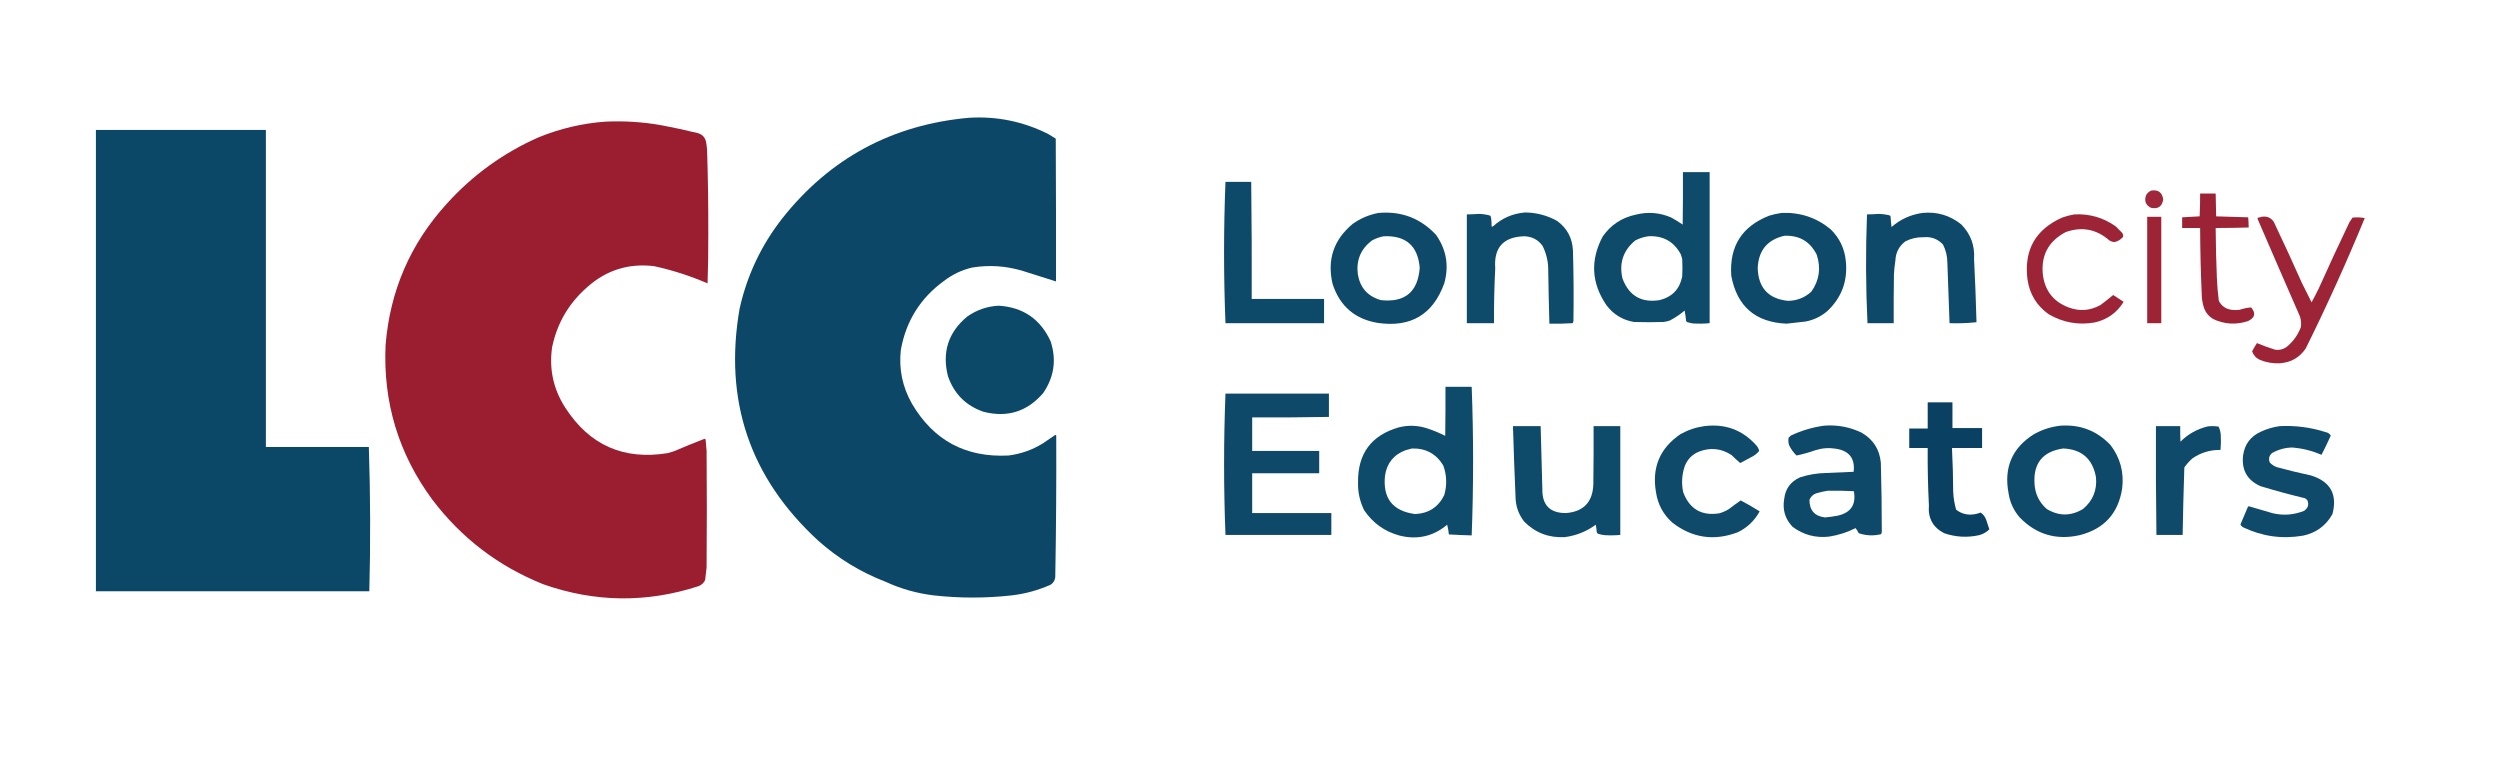 <?xml version="1.0" encoding="UTF-8"?>
<!DOCTYPE svg PUBLIC "-//W3C//DTD SVG 1.1//EN" "http://www.w3.org/Graphics/SVG/1.1/DTD/svg11.dtd">
<svg xmlns="http://www.w3.org/2000/svg" version="1.1" width="5148px" height="1573px" style="shape-rendering:geometricPrecision; text-rendering:geometricPrecision; image-rendering:optimizeQuality; fill-rule:evenodd; clip-rule:evenodd" xmlns:xlink="http://www.w3.org/1999/xlink">
<g><path style="opacity:0.996" fill="#0b4767" d="M 1995.5,242.5 C 2052.92,239.066 2107.25,250.233 2158.5,276C 2163.67,279.167 2168.83,282.333 2174,285.5C 2174.5,383.499 2174.67,481.499 2174.5,579.5C 2151.88,572.239 2129.22,565.072 2106.5,558C 2072,547.469 2037,545.136 2001.5,551C 1980.53,555.987 1961.53,564.987 1944.5,578C 1895.54,613.33 1865.71,660.83 1855,720.5C 1850.63,759.974 1858.29,796.974 1878,831.5C 1922.36,906.938 1988.52,942.438 2076.5,938C 2102.01,934.83 2125.68,926.497 2147.5,913C 2155.83,907.333 2164.17,901.667 2172.5,896C 2173.45,895.383 2174.28,895.549 2175,896.5C 2175.43,993.84 2174.76,1091.17 2173,1188.5C 2172.23,1195.22 2169.06,1200.39 2163.5,1204C 2137.98,1215.38 2111.31,1222.71 2083.5,1226C 2029.83,1231.99 1976.17,1231.99 1922.5,1226C 1888.03,1221.8 1855.03,1212.47 1823.5,1198C 1771.76,1177.99 1725.42,1149.65 1684.5,1113C 1543.96,983.73 1490.13,824.564 1523,635.5C 1538.44,566.639 1567.77,504.639 1611,449.5C 1709.13,325.709 1837.3,256.709 1995.5,242.5 Z"/></g>
<g><path style="opacity:0.997" fill="#9a1d30" d="M 1246.5,250.5 C 1285.46,248.649 1324.13,251.149 1362.5,258C 1387.31,262.702 1411.97,268.035 1436.5,274C 1446.11,276.611 1451.95,282.778 1454,292.5C 1454.93,297.799 1455.6,303.133 1456,308.5C 1457.9,366.981 1458.73,425.481 1458.5,484C 1458.66,517.25 1458.16,550.417 1457,583.5C 1421.35,568.061 1384.52,556.228 1346.5,548C 1294.28,541.854 1248.61,556.187 1209.5,591C 1171.52,623.995 1147.36,665.162 1137,714.5C 1130.35,759.554 1139.35,801.22 1164,839.5C 1213.86,916.837 1284.36,948.004 1375.5,933C 1379.79,931.512 1384.12,930.178 1388.5,929C 1409.16,920.085 1430,911.585 1451,903.5C 1451.95,903.905 1452.61,904.572 1453,905.5C 1453.61,913.171 1454.28,920.838 1455,928.5C 1455.67,1008.5 1455.67,1088.5 1455,1168.5C 1454.19,1177.2 1453.19,1185.87 1452,1194.5C 1449.11,1200.39 1444.61,1204.56 1438.5,1207C 1331.39,1241.84 1224.72,1240.51 1118.5,1203C 1026.2,1166.04 950.031,1107.87 890,1028.5C 820.586,934.222 788.586,828.222 794,710.5C 803.065,598.755 845.065,501.755 920,419.5C 973.187,360.659 1036.02,315.159 1108.5,283C 1152.9,264.825 1198.9,253.992 1246.5,250.5 Z"/></g>
<g><path style="opacity:0.997" fill="#0b4767" d="M 197.5,267.5 C 314.167,267.5 430.833,267.5 547.5,267.5C 547.5,485.167 547.5,702.833 547.5,920.5C 618.167,920.5 688.833,920.5 759.5,920.5C 762.763,1019.5 763.096,1118.5 760.5,1217.5C 572.833,1217.5 385.167,1217.5 197.5,1217.5C 197.5,900.833 197.5,584.167 197.5,267.5 Z"/></g>
<g><path style="opacity:0.984" fill="#0b4767" d="M 3465.5,354.5 C 3483.83,354.5 3502.17,354.5 3520.5,354.5C 3520.5,458.167 3520.5,561.833 3520.5,665.5C 3508.87,666.603 3497.2,666.769 3485.5,666C 3481.42,665.313 3477.42,664.313 3473.5,663C 3472.87,662.25 3472.37,661.416 3472,660.5C 3471.29,653.451 3470.29,646.451 3469,639.5C 3459.61,647.448 3449.44,654.282 3438.5,660C 3434.28,661.472 3429.94,662.472 3425.5,663C 3405.17,663.667 3384.83,663.667 3364.5,663C 3341.09,658.912 3322.26,647.412 3308,628.5C 3277.08,583.237 3274.42,536.237 3300,487.5C 3316.62,463.257 3339.45,448.09 3368.5,442C 3393.56,435.704 3417.9,437.704 3441.5,448C 3449.58,452.457 3457.42,457.291 3465,462.5C 3465.5,426.502 3465.67,390.502 3465.5,354.5 Z M 3394.5,486.5 C 3424.58,484.951 3446.75,497.285 3461,523.5C 3462.2,526.774 3463.2,530.107 3464,533.5C 3464.67,545.5 3464.67,557.5 3464,569.5C 3458.79,595.376 3443.29,611.542 3417.5,618C 3379.93,623.963 3354.43,609.13 3341,573.5C 3333.7,541.729 3342.53,515.563 3367.5,495C 3376.15,490.613 3385.15,487.78 3394.5,486.5 Z"/></g>
<g><path style="opacity:0.987" fill="#0b4767" d="M 2523.5,374.5 C 2541.17,374.5 2558.83,374.5 2576.5,374.5C 2577.48,454.82 2577.81,535.153 2577.5,615.5C 2627.17,615.5 2676.83,615.5 2726.5,615.5C 2726.5,632.167 2726.5,648.833 2726.5,665.5C 2658.83,665.5 2591.17,665.5 2523.5,665.5C 2519.61,568.491 2519.61,471.491 2523.5,374.5 Z"/></g>
<g><path style="opacity:0.953" fill="#9a1d30" d="M 4429.5,392.5 C 4444.03,390.041 4452.36,396.041 4454.5,410.5C 4452.39,425.097 4444.06,430.93 4429.5,428C 4418.61,422.692 4415.11,414.192 4419,402.5C 4421.35,397.916 4424.85,394.583 4429.5,392.5 Z"/></g>
<g><path style="opacity:0.97" fill="#9a1d30" d="M 4530.5,398.5 C 4541.17,398.5 4551.83,398.5 4562.5,398.5C 4562.71,414.17 4563.04,429.837 4563.5,445.5C 4585.51,446.051 4607.51,446.718 4629.5,447.5C 4630.09,454.485 4630.42,461.485 4630.5,468.5C 4607.84,469.136 4585.17,469.47 4562.5,469.5C 4562.73,503.847 4563.56,538.181 4565,572.5C 4565.59,588.258 4566.93,603.925 4569,619.5C 4574.52,630.194 4583.35,636.36 4595.5,638C 4600.83,638.667 4606.17,638.667 4611.5,638C 4619.36,635.366 4627.36,633.699 4635.5,633C 4645.58,644.777 4643.58,654.11 4629.5,661C 4604.94,669.298 4580.94,667.965 4557.5,657C 4548.83,651.998 4542.67,644.831 4539,635.5C 4536.15,627.409 4534.48,619.076 4534,610.5C 4531.86,563.524 4530.7,516.524 4530.5,469.5C 4518.17,469.5 4505.83,469.5 4493.5,469.5C 4493.5,462.167 4493.5,454.833 4493.5,447.5C 4505.5,446.833 4517.5,446.167 4529.5,445.5C 4530.24,429.845 4530.58,414.178 4530.5,398.5 Z"/></g>
<g><path style="opacity:0.984" fill="#0b4767" d="M 3140.5,437.5 C 3163.98,437.716 3185.98,443.549 3206.5,455C 3226.86,469.87 3237.69,490.036 3239,515.5C 3240.44,564.159 3240.77,612.826 3240,661.5C 3239.6,662.872 3239.1,664.205 3238.5,665.5C 3222.51,666.499 3206.51,666.833 3190.5,666.5C 3189.42,627.862 3188.59,589.196 3188,550.5C 3187.28,534.599 3183.28,519.599 3176,505.5C 3166.64,493.237 3154.14,486.904 3138.5,486.5C 3095.65,487.851 3075.81,509.851 3079,552.5C 3077.05,590.142 3076.22,627.809 3076.5,665.5C 3057.83,665.5 3039.17,665.5 3020.5,665.5C 3020.5,590.833 3020.5,516.167 3020.5,441.5C 3028.51,441.433 3036.51,441.099 3044.5,440.5C 3052.68,440.522 3060.68,441.689 3068.5,444C 3069.7,445.353 3070.37,447.019 3070.5,449C 3071.27,454.81 3071.6,460.643 3071.5,466.5C 3072.55,466.649 3073.55,466.483 3074.5,466C 3093.26,449.023 3115.26,439.523 3140.5,437.5 Z"/></g>
<g><path style="opacity:0.982" fill="#0b4767" d="M 2838.5,438.5 C 2885.48,434.32 2924.98,449.32 2957,483.5C 2978.48,513.996 2984.15,547.329 2974,583.5C 2950.89,647.524 2905.39,674.691 2837.5,665C 2790.03,657.207 2758.87,630.374 2744,584.5C 2732.49,534.696 2746.32,493.53 2785.5,461C 2801.59,449.618 2819.26,442.118 2838.5,438.5 Z M 2849.5,486.5 C 2895.06,484.586 2919.72,506.253 2923.5,551.5C 2919.72,601.22 2893.06,623.387 2843.5,618C 2816.41,610.237 2800.57,592.404 2796,564.5C 2792.45,535.438 2802.28,512.271 2825.5,495C 2833.16,490.837 2841.16,488.004 2849.5,486.5 Z"/></g>
<g><path style="opacity:0.982" fill="#0b4767" d="M 3668.5,438.5 C 3706.59,436.807 3740.25,447.973 3769.5,472C 3788.17,490.177 3798.67,512.344 3801,538.5C 3804.88,578.543 3792.38,612.376 3763.5,640C 3750.53,651.319 3735.53,658.652 3718.5,662C 3705.34,663.583 3692.17,665.083 3679,666.5C 3614.58,663.739 3576.58,630.739 3565,567.5C 3560.97,507.051 3587.13,465.885 3643.5,444C 3651.83,441.508 3660.16,439.675 3668.5,438.5 Z M 3674.5,485.5 C 3705.23,484.272 3727.4,497.272 3741,524.5C 3750.04,551.812 3746.37,577.145 3730,600.5C 3716.39,612.989 3700.22,619.322 3681.5,619.5C 3641.34,615.163 3620.67,592.663 3619.5,552C 3621.02,515.665 3639.36,493.498 3674.5,485.5 Z"/></g>
<g><path style="opacity:0.982" fill="#0b4767" d="M 3958.5,438.5 C 3988.5,435.494 4015.17,443.328 4038.5,462C 4057.96,481.702 4066.8,505.535 4065,533.5C 4067.22,576.826 4068.88,620.159 4070,663.5C 4051.74,665.479 4033.24,666.146 4014.5,665.5C 4012.83,623.851 4011.33,582.184 4010,540.5C 4009.88,527.388 4006.88,515.055 4001,503.5C 3990.21,492.009 3976.87,487.009 3961,488.5C 3947.77,488.146 3935.27,490.98 3923.5,497C 3910.5,506.833 3903.66,520 3903,536.5C 3901.42,546.107 3900.42,555.774 3900,565.5C 3899.5,598.832 3899.33,632.165 3899.5,665.5C 3881.5,665.5 3863.5,665.5 3845.5,665.5C 3841.97,590.864 3841.64,516.197 3844.5,441.5C 3852.34,441.455 3860.18,441.122 3868,440.5C 3875.79,440.625 3883.46,441.625 3891,443.5C 3891.95,443.905 3892.61,444.572 3893,445.5C 3893.46,452.852 3894.13,460.185 3895,467.5C 3913.32,451.562 3934.49,441.895 3958.5,438.5 Z"/></g>
<g><path style="opacity:0.967" fill="#9a1d30" d="M 4271.5,441.5 C 4302.75,439.893 4331.09,448.06 4356.5,466C 4360.67,470.167 4364.83,474.333 4369,478.5C 4371.46,481.07 4372.46,484.07 4372,487.5C 4367.23,493.293 4361.23,496.96 4354,498.5C 4350.24,498.135 4346.74,496.968 4343.5,495C 4316.88,471.743 4286.88,466.077 4253.5,478C 4217.29,497.241 4201.79,527.407 4207,568.5C 4211.99,600.157 4229.49,621.657 4259.5,633C 4282.29,641.563 4304.29,639.896 4325.5,628C 4334.31,621.357 4342.98,614.524 4351.5,607.5C 4358.75,612.042 4365.92,616.709 4373,621.5C 4359.31,643.806 4339.47,657.973 4313.5,664C 4279.74,669.914 4248.07,664.248 4218.5,647C 4193.97,629.48 4179.47,605.647 4175,575.5C 4167.39,515.164 4191.22,472.664 4246.5,448C 4254.76,445.019 4263.09,442.853 4271.5,441.5 Z"/></g>
<g><path style="opacity:0.972" fill="#9a1d30" d="M 4421.5,446.5 C 4431.17,446.5 4440.83,446.5 4450.5,446.5C 4450.5,519.5 4450.5,592.5 4450.5,665.5C 4440.83,665.5 4431.17,665.5 4421.5,665.5C 4421.5,592.5 4421.5,519.5 4421.5,446.5 Z"/></g>
<g><path style="opacity:0.966" fill="#9a1d30" d="M 4656.5,446.5 C 4667.26,444.468 4675.76,447.801 4682,456.5C 4701.88,498.261 4721.21,540.261 4740,582.5C 4746.67,595.833 4753.33,609.167 4760,622.5C 4765.26,612.99 4770.26,603.324 4775,593.5C 4795.47,547.896 4816.47,502.563 4838,457.5C 4840.29,454.42 4842.46,451.253 4844.5,448C 4852.87,447.262 4861.21,447.595 4869.5,449C 4832.16,539.851 4791.66,629.351 4748,717.5C 4735.48,736.015 4717.98,746.182 4695.5,748C 4680.99,748.874 4666.99,746.541 4653.5,741C 4645.78,737.405 4640.44,731.572 4637.5,723.5C 4640.58,717.669 4643.91,712.002 4647.5,706.5C 4659.63,711.563 4671.96,716.063 4684.5,720C 4694.79,721.571 4703.79,718.904 4711.5,712C 4723.56,701.296 4732.39,688.462 4738,673.5C 4739.01,666 4738.34,658.667 4736,651.5C 4706.64,584.416 4677.47,517.249 4648.5,450C 4648.91,449.055 4649.57,448.388 4650.5,448C 4652.71,447.809 4654.71,447.309 4656.5,446.5 Z"/></g>
<g><path style="opacity:0.992" fill="#0b4767" d="M 2056.5,629.5 C 2106.88,632.682 2142.54,657.182 2163.5,703C 2175.85,741.047 2170.69,776.547 2148,809.5C 2115.29,847.562 2074.46,860.395 2025.5,848C 1989,835.5 1964.5,811 1952,774.5C 1939.57,725.12 1952.74,684.287 1991.5,652C 2011.07,638.199 2032.74,630.699 2056.5,629.5 Z"/></g>
<g><path style="opacity:0.983" fill="#0b4767" d="M 2976.5,796.5 C 2994.5,796.5 3012.5,796.5 3030.5,796.5C 3034.36,898.504 3034.36,1000.5 3030.5,1102.5C 3014.82,1102.11 2999.15,1101.44 2983.5,1100.5C 2982.91,1093.74 2981.75,1087.07 2980,1080.5C 2951.47,1104.41 2918.97,1111.91 2882.5,1103C 2851.4,1094.7 2826.9,1077.2 2809,1050.5C 2800.18,1032.55 2796.01,1013.55 2796.5,993.5C 2795.71,934.151 2823.71,896.318 2880.5,880C 2900.01,875.125 2919.35,875.792 2938.5,882C 2951.42,886.209 2963.92,891.376 2976,897.5C 2976.5,863.835 2976.67,830.168 2976.5,796.5 Z M 2907.5,923.5 C 2935.92,922.788 2957.42,934.454 2972,958.5C 2979.25,978.683 2979.91,999.016 2974,1019.5C 2961.86,1044.26 2941.86,1057.26 2914,1058.5C 2867.78,1052.45 2847.11,1026.12 2852,979.5C 2855.82,953.678 2869.98,936.178 2894.5,927C 2898.92,925.648 2903.25,924.481 2907.5,923.5 Z"/></g>
<g><path style="opacity:0.982" fill="#0b4767" d="M 2523.5,810.5 C 2594.5,810.5 2665.5,810.5 2736.5,810.5C 2736.5,826.5 2736.5,842.5 2736.5,858.5C 2683.84,859.455 2631.18,859.788 2578.5,859.5C 2578.5,882.5 2578.5,905.5 2578.5,928.5C 2624.5,928.5 2670.5,928.5 2716.5,928.5C 2716.5,943.833 2716.5,959.167 2716.5,974.5C 2670.5,974.5 2624.5,974.5 2578.5,974.5C 2578.5,1001.83 2578.5,1029.17 2578.5,1056.5C 2632.83,1056.5 2687.17,1056.5 2741.5,1056.5C 2741.5,1071.5 2741.5,1086.5 2741.5,1101.5C 2668.83,1101.5 2596.17,1101.5 2523.5,1101.5C 2519.69,1004.47 2519.69,907.466 2523.5,810.5 Z"/></g>
<g><path style="opacity:0.98" fill="#063e60" d="M 3969.5,828.5 C 3986.5,828.5 4003.5,828.5 4020.5,828.5C 4020.5,846.167 4020.5,863.833 4020.5,881.5C 4040.83,881.5 4061.17,881.5 4081.5,881.5C 4081.5,895.167 4081.5,908.833 4081.5,922.5C 4060.83,922.5 4040.17,922.5 4019.5,922.5C 4021.03,952.474 4021.87,982.474 4022,1012.5C 4022.6,1025.07 4024.6,1037.4 4028,1049.5C 4039.03,1058.05 4051.53,1061.22 4065.5,1059C 4069.97,1058.3 4074.3,1057.13 4078.5,1055.5C 4083.96,1059.14 4087.8,1064.14 4090,1070.5C 4092.17,1077 4094.33,1083.5 4096.5,1090C 4090.66,1095.76 4083.66,1099.76 4075.5,1102C 4051.16,1107.43 4027.16,1106.1 4003.5,1098C 3980.26,1086.03 3969.76,1066.86 3972,1040.5C 3970.03,1001.19 3969.19,961.858 3969.5,922.5C 3956.83,922.5 3944.17,922.5 3931.5,922.5C 3931.5,909.167 3931.5,895.833 3931.5,882.5C 3944.17,882.5 3956.83,882.5 3969.5,882.5C 3969.5,864.5 3969.5,846.5 3969.5,828.5 Z"/></g>
<g><path style="opacity:0.981" fill="#0b4767" d="M 3756.5,876.5 C 3783.5,874.444 3809.17,879.277 3833.5,891C 3857.16,904.679 3870.33,925.179 3873,952.5C 3874.34,1000.16 3875.01,1047.83 3875,1095.5C 3874.73,1097.1 3874.23,1098.6 3873.5,1100C 3857.96,1103.74 3842.63,1103.08 3827.5,1098C 3825.7,1094.22 3823.53,1090.72 3821,1087.5C 3803.74,1096.14 3785.57,1101.98 3766.5,1105C 3738.79,1108.16 3713.79,1101.49 3691.5,1085C 3676.01,1068.91 3670.18,1049.75 3674,1027.5C 3676.44,1006.42 3687.27,991.588 3706.5,983C 3723.71,977.398 3741.37,974.398 3759.5,974C 3778.73,973.108 3797.89,972.275 3817,971.5C 3820.21,944.146 3808.04,928.312 3780.5,924C 3766.28,921.693 3752.28,922.693 3738.5,927C 3725.64,931.513 3712.64,935.18 3699.5,938C 3692.99,931.805 3687.82,924.638 3684,916.5C 3682.58,911.572 3682.25,906.572 3683,901.5C 3684.5,900 3686,898.5 3687.5,897C 3709.57,886.584 3732.57,879.75 3756.5,876.5 Z M 3763.5,1010.5 C 3781.51,1010.17 3799.51,1010.5 3817.5,1011.5C 3822.54,1039.25 3811.2,1056.08 3783.5,1062C 3775.06,1063.62 3766.56,1064.78 3758,1065.5C 3736.72,1062.89 3726.05,1050.89 3726,1029.5C 3728.47,1023.03 3732.97,1018.53 3739.5,1016C 3747.5,1013.57 3755.5,1011.74 3763.5,1010.5 Z"/></g>
<g><path style="opacity:0.981" fill="#0b4767" d="M 4243.5,876.5 C 4284.09,873.896 4318.26,887.229 4346,916.5C 4365.98,942.757 4373.98,972.423 4370,1005.5C 4362.23,1056.94 4333.07,1089.11 4282.5,1102C 4234.3,1112.83 4193.13,1100.67 4159,1065.5C 4146.48,1051.13 4138.81,1034.46 4136,1015.5C 4126.03,962.654 4143.53,922.154 4188.5,894C 4205.78,884.406 4224.11,878.573 4243.5,876.5 Z M 4248.5,923.5 C 4286.64,925.137 4309.14,944.804 4316,982.5C 4318.6,1009.11 4309.77,1030.94 4289.5,1048C 4264.45,1063.17 4239.45,1063.17 4214.5,1048C 4199.09,1034.34 4190.76,1017.18 4189.5,996.5C 4186.69,953.981 4206.35,929.647 4248.5,923.5 Z"/></g>
<g><path style="opacity:0.983" fill="#0b4767" d="M 3115.5,877.5 C 3134.5,877.5 3153.5,877.5 3172.5,877.5C 3173.85,920.825 3175.01,964.158 3176,1007.5C 3175.58,1040.25 3191.75,1056.58 3224.5,1056.5C 3260.82,1053.68 3279.65,1034.01 3281,997.5C 3281.5,957.501 3281.67,917.501 3281.5,877.5C 3299.83,877.5 3318.17,877.5 3336.5,877.5C 3336.5,952.167 3336.5,1026.83 3336.5,1101.5C 3325.85,1102.51 3315.19,1102.68 3304.5,1102C 3299.7,1101.63 3295.03,1100.63 3290.5,1099C 3289.15,1098.23 3288.32,1097.06 3288,1095.5C 3287.66,1090.45 3287,1085.45 3286,1080.5C 3267.05,1094.39 3245.88,1102.89 3222.5,1106C 3189.87,1107.91 3162.04,1097.41 3139,1074.5C 3128.3,1061.07 3122.3,1045.74 3121,1028.5C 3118.81,978.178 3116.98,927.845 3115.5,877.5 Z"/></g>
<g><path style="opacity:0.98" fill="#0b4767" d="M 3509.5,877.5 C 3552.55,872.011 3588.39,885.344 3617,917.5C 3619.68,920.702 3621.52,924.368 3622.5,928.5C 3619.1,932.697 3615.1,936.197 3610.5,939C 3601.5,943.833 3592.5,948.667 3583.5,953.5C 3577.31,948.233 3571.31,942.733 3565.5,937C 3544.46,923.276 3522.12,920.943 3498.5,930C 3484.24,935.922 3474.41,946.088 3469,960.5C 3463.24,977.924 3462.24,995.591 3466,1013.5C 3479.01,1048.26 3503.84,1062.76 3540.5,1057C 3547.62,1054.96 3554.29,1051.96 3560.5,1048C 3568.38,1041.94 3576.38,1036.11 3584.5,1030.5C 3597.79,1037.48 3610.79,1044.98 3623.5,1053C 3613.03,1072.13 3598.03,1086.47 3578.5,1096C 3529.58,1114.57 3484.58,1107.9 3443.5,1076C 3424.88,1059.26 3413.71,1038.43 3410,1013.5C 3401.21,962.606 3418.04,922.773 3460.5,894C 3475.92,885.362 3492.25,879.862 3509.5,877.5 Z"/></g>
<g><path style="opacity:0.978" fill="#0b4767" d="M 4439.5,877.5 C 4456.17,877.5 4472.83,877.5 4489.5,877.5C 4489.33,888.172 4489.5,898.839 4490,909.5C 4505.82,893.673 4524.65,883.173 4546.5,878C 4553.86,877.169 4561.19,877.335 4568.5,878.5C 4571.09,883.868 4572.59,889.534 4573,895.5C 4573.6,905.847 4573.43,916.181 4572.5,926.5C 4551.2,926.154 4531.87,931.987 4514.5,944C 4508.26,949.571 4502.76,955.738 4498,962.5C 4496.45,1008.83 4495.28,1055.16 4494.5,1101.5C 4476.5,1101.5 4458.5,1101.5 4440.5,1101.5C 4439.53,1026.82 4439.19,952.151 4439.5,877.5 Z"/></g>
<g><path style="opacity:0.979" fill="#0b4767" d="M 4694.5,877.5 C 4726.96,875.85 4758.63,880.016 4789.5,890C 4793.94,890.877 4797.28,893.211 4799.5,897C 4793.56,910.38 4787.23,923.547 4780.5,936.5C 4761.44,928.311 4741.61,923.311 4721,921.5C 4705.79,921.672 4691.62,925.505 4678.5,933C 4672.47,938.384 4670.97,944.884 4674,952.5C 4678.06,956.786 4682.9,959.952 4688.5,962C 4711.67,968.301 4735,973.968 4758.5,979C 4798.77,991.374 4813.6,1017.87 4803,1058.5C 4789.7,1082.44 4769.54,1097.27 4742.5,1103C 4699.68,1110.36 4658.68,1104.69 4619.5,1086C 4616.82,1084.65 4614.82,1082.65 4613.5,1080C 4618.8,1067.89 4623.97,1055.72 4629,1043.5C 4629.56,1042.98 4630.23,1042.64 4631,1042.5C 4647.5,1047.33 4664,1052.17 4680.5,1057C 4702.33,1061.96 4723.66,1060.29 4744.5,1052C 4753,1046.19 4755.16,1038.69 4751,1029.5C 4749.59,1028.21 4748.09,1027.05 4746.5,1026C 4715.58,1018.6 4684.91,1010.27 4654.5,1001C 4627.26,988.701 4615.42,967.534 4619,937.5C 4622.36,914.572 4634.53,898.406 4655.5,889C 4668.03,883.123 4681.03,879.29 4694.5,877.5 Z"/></g>
</svg>

